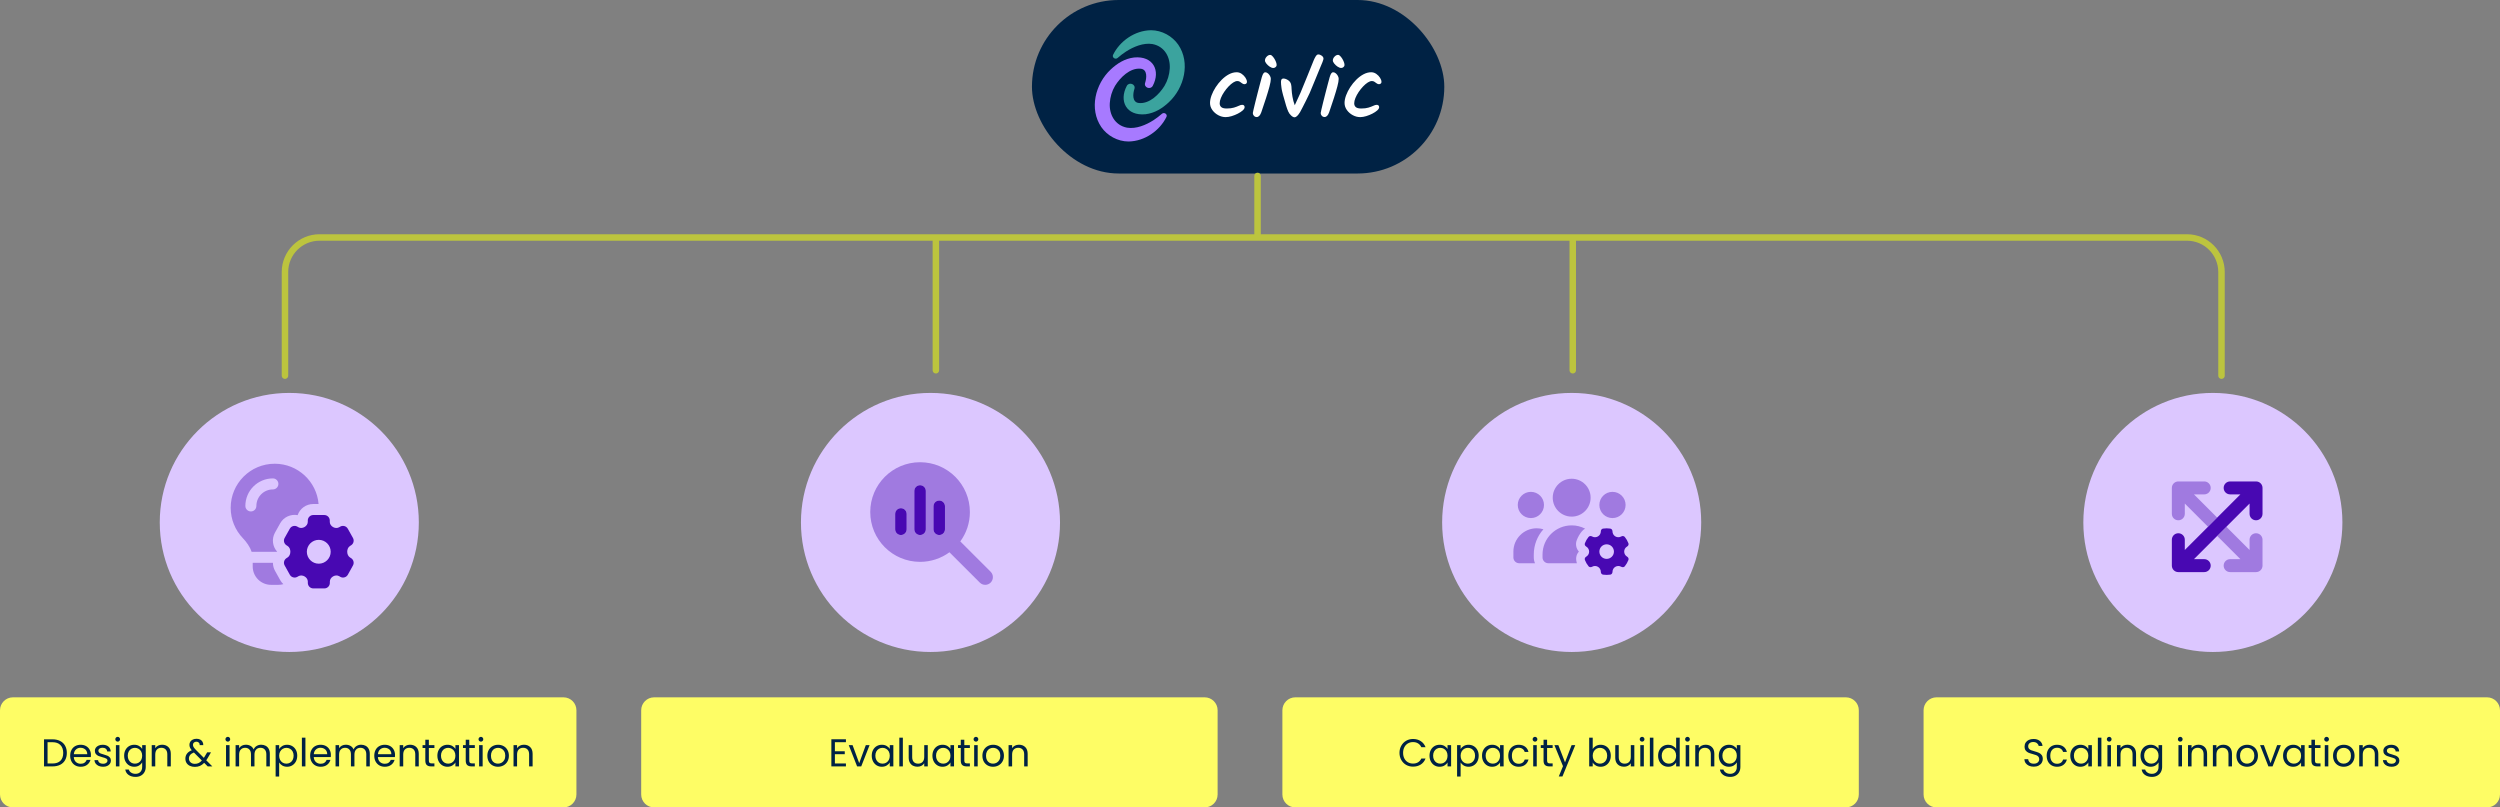 <?xml version="1.0" encoding="UTF-8"?> <svg xmlns="http://www.w3.org/2000/svg" width="1158" height="374" viewBox="0 0 1158 374" fill="none"><rect x="0" y="0" width="1158" height="374" fill="#808080" stroke="none"/><rect x="478" width="191" height="80.367" rx="40.183" fill="#002244"></rect><path d="M538.207 52.707C536.957 53.795 535.669 54.786 534.331 55.654C530.853 57.885 526.259 59.836 522.054 59.14C516.369 58.062 513.733 52.945 514.055 47.75C514.217 45.005 515.058 42.158 516.486 39.767C518.853 35.95 523.397 31.312 528.383 31.835C531.611 32.184 531.135 36.23 530.403 38.433C529.771 40.533 532.827 41.738 533.942 39.79C537.685 32.763 534.192 25.761 525.274 26.633C520.984 27.149 517.438 29.41 514.515 32.152C507.307 38.848 504.417 50.483 510.12 58.855C512.858 62.825 517.683 65.533 522.737 65.545C530.291 65.44 537.212 60.476 540.311 54.147C540.896 52.924 539.263 51.791 538.207 52.707Z" fill="#A77AFF"></path><path d="M545.764 20.69C543.026 16.72 538.202 14.012 533.147 14C525.593 14.106 518.672 19.069 515.573 25.398C514.988 26.622 516.621 27.754 517.677 26.838C518.927 25.751 520.215 24.759 521.553 23.891C525.031 21.66 529.625 19.71 533.83 20.406C539.515 21.483 542.151 26.6 541.829 31.796C541.667 34.54 540.826 37.387 539.398 39.778C537.031 43.595 532.488 48.233 527.501 47.711C524.273 47.36 524.749 43.316 525.481 41.112C526.113 39.013 523.057 37.808 521.942 39.755C518.199 46.783 521.692 53.785 530.61 52.913C534.9 52.396 538.446 50.136 541.369 47.394C548.576 40.707 551.47 29.055 545.766 20.691L545.764 20.69Z" fill="#3BA39E"></path><path d="M575.197 34.238C574.469 33.725 573.674 33.465 572.833 33.465C571.636 33.465 570.427 33.786 569.238 34.42C568.07 35.042 566.946 35.889 565.897 36.937C564.854 37.98 563.916 39.14 563.108 40.382C562.297 41.63 561.65 42.902 561.188 44.163C560.719 45.436 560.482 46.619 560.482 47.68C560.482 48.876 560.848 49.988 561.57 50.984C562.282 51.968 563.2 52.765 564.297 53.355C565.401 53.948 566.553 54.249 567.722 54.249C568.582 54.249 569.526 54.094 570.529 53.788C571.514 53.486 572.465 53.103 573.353 52.647C574.246 52.19 574.99 51.703 575.567 51.2C576.201 50.646 576.508 50.132 576.508 49.632C576.508 48.946 576.093 48.552 575.366 48.552C574.938 48.552 574.418 48.703 573.779 49.012C573.209 49.288 572.46 49.569 571.551 49.847C570.657 50.12 569.528 50.259 568.194 50.259C567.025 50.259 566.181 50.04 565.688 49.609C565.195 49.178 564.955 48.601 564.955 47.843C564.955 47.126 565.143 46.301 565.514 45.392C565.891 44.467 566.394 43.534 567.009 42.621C567.625 41.707 568.315 40.844 569.059 40.059C569.797 39.282 570.535 38.656 571.254 38.198C571.94 37.761 572.573 37.539 573.134 37.539C573.585 37.539 573.96 37.641 574.28 37.85C574.641 38.088 574.981 38.328 575.289 38.566C575.663 38.855 576.035 39.002 576.398 39.002C576.698 39.002 576.967 38.92 577.195 38.758C577.372 38.633 577.583 38.385 577.583 37.922C577.583 37.354 577.357 36.711 576.913 36.014C576.478 35.333 575.9 34.736 575.197 34.239V34.238Z" fill="white"></path><path d="M587.337 34.006C586.933 33.655 586.498 33.478 586.043 33.478C585.427 33.478 584.948 34.16 584.483 35.698C584.258 36.494 583.977 37.54 583.622 38.896C583.278 40.211 582.914 41.613 582.527 43.104C582.133 44.623 581.771 46.054 581.453 47.356C581.134 48.654 580.859 49.798 580.636 50.753C580.306 52.169 580.306 52.296 580.306 52.365C580.306 52.848 580.478 53.278 580.815 53.645C581.165 54.025 581.594 54.218 582.092 54.218C583 54.218 583.705 53.484 584.248 51.972C585.05 49.638 585.788 47.426 586.44 45.4C587.096 43.362 587.632 41.559 588.034 40.038C588.444 38.48 588.645 37.338 588.645 36.547C588.645 36.094 588.516 35.63 588.265 35.166C588.018 34.715 587.707 34.324 587.337 34.004V34.006Z" fill="white"></path><path d="M589.694 26.341C589.187 25.718 588.765 25.429 588.362 25.429C587.781 25.429 587.221 25.709 586.702 26.263C586.191 26.806 585.932 27.395 585.932 28.014C585.932 28.44 586.15 28.92 586.599 29.48C587.017 30.004 587.524 30.47 588.108 30.866C588.719 31.283 589.296 31.493 589.823 31.493C590.191 31.493 590.537 31.357 590.854 31.09C591.183 30.813 591.35 30.49 591.35 30.128C591.35 29.6 591.182 28.964 590.85 28.237C590.526 27.524 590.136 26.887 589.693 26.342L589.694 26.341Z" fill="white"></path><path d="M612.223 25.792C611.708 25.412 611.164 25.218 610.606 25.218C610.192 25.218 609.798 25.527 609.402 26.163C609.065 26.705 608.747 27.343 608.455 28.06C607.569 30.254 603.362 40.748 602.384 42.987C601.513 44.986 600.622 46.921 599.732 48.75C599.252 47.471 598.895 46.147 598.668 44.805C598.399 43.208 598.379 42.803 598.266 41.34C598.151 39.862 598.271 40.332 598.07 39.271C597.912 38.377 597.434 37.66 596.647 37.138C595.878 36.629 595.135 36.37 594.442 36.37C594.032 36.37 593.344 36.568 593.344 37.898C593.344 38.615 593.425 39.552 593.583 40.683C593.74 41.81 593.677 41.279 593.95 42.58C594.219 43.874 594.356 44.047 594.701 45.354C595.045 46.656 595.393 47.877 595.736 48.984C596.082 50.105 596.42 51.021 596.734 51.697C597.007 52.33 597.436 52.926 598.008 53.466C598.622 54.047 599.147 54.329 599.612 54.329C600.386 54.329 601.213 53.556 602.22 51.887C602.509 51.367 602.892 50.639 603.363 49.723C603.836 48.801 604.359 47.77 604.932 46.63C605.506 45.487 606.079 44.309 606.632 43.127C607.19 41.935 610.972 32.544 611.441 31.48C611.912 30.412 612.297 29.491 612.585 28.741C612.988 27.692 613.034 27.332 613.034 27.152C613.034 26.648 612.761 26.191 612.222 25.792H612.223Z" fill="white"></path><path d="M621.131 26.329C620.624 25.706 620.202 25.416 619.799 25.416C619.218 25.416 618.658 25.697 618.139 26.251C617.628 26.794 617.369 27.383 617.369 28.002C617.369 28.428 617.587 28.908 618.036 29.468C618.454 29.991 618.961 30.458 619.545 30.854C620.156 31.27 620.733 31.481 621.26 31.481C621.628 31.481 621.974 31.345 622.291 31.077C622.62 30.8 622.787 30.477 622.787 30.115C622.787 29.588 622.619 28.951 622.287 28.225C621.963 27.512 621.573 26.874 621.13 26.33L621.131 26.329Z" fill="white"></path><path d="M618.774 33.994C618.369 33.643 617.934 33.465 617.48 33.465C616.864 33.465 616.384 34.148 615.92 35.686C615.695 36.482 615.414 37.528 615.059 38.883C614.715 40.199 614.35 41.601 613.964 43.091C613.57 44.611 613.208 46.042 612.89 47.343C612.57 48.642 612.296 49.786 612.072 50.741C611.743 52.156 611.743 52.284 611.743 52.353C611.743 52.835 611.915 53.265 612.252 53.632C612.601 54.013 613.031 54.206 613.529 54.206C614.436 54.206 615.142 53.472 615.685 51.959C616.487 49.626 617.225 47.414 617.877 45.387C618.532 43.35 619.069 41.546 619.47 40.025C619.881 38.468 620.081 37.326 620.081 36.535C620.081 36.082 619.953 35.618 619.701 35.154C619.455 34.703 619.143 34.312 618.774 33.991V33.994Z" fill="white"></path><path d="M639.229 36.013C638.794 35.331 638.216 34.735 637.513 34.238C636.785 33.725 635.99 33.465 635.149 33.465C633.952 33.465 632.743 33.786 631.553 34.42C630.386 35.042 629.262 35.889 628.213 36.937C627.17 37.98 626.232 39.14 625.423 40.382C624.612 41.63 623.966 42.902 623.504 44.163C623.035 45.436 622.798 46.619 622.798 47.68C622.798 48.876 623.164 49.988 623.886 50.984C624.598 51.968 625.516 52.765 626.613 53.355C627.717 53.948 628.869 54.249 630.038 54.249C630.898 54.249 631.842 54.094 632.844 53.788C633.83 53.486 634.781 53.103 635.669 52.647C636.562 52.19 637.306 51.703 637.882 51.2C638.516 50.646 638.824 50.132 638.824 49.632C638.824 48.946 638.409 48.552 637.682 48.552C637.254 48.552 636.734 48.703 636.095 49.012C635.525 49.288 634.776 49.569 633.867 49.847C632.973 50.12 631.844 50.259 630.51 50.259C629.341 50.259 628.497 50.04 628.004 49.609C627.511 49.178 627.271 48.601 627.271 47.843C627.271 47.126 627.459 46.301 627.83 45.392C628.207 44.467 628.71 43.534 629.324 42.621C629.94 41.707 630.631 40.844 631.375 40.059C632.113 39.282 632.851 38.656 633.569 38.198C634.256 37.761 634.889 37.539 635.449 37.539C635.901 37.539 636.276 37.641 636.595 37.85C636.957 38.088 637.297 38.328 637.605 38.566C637.979 38.855 638.351 39.002 638.714 39.002C639.014 39.002 639.282 38.92 639.511 38.758C639.688 38.633 639.898 38.385 639.898 37.922C639.898 37.354 639.673 36.711 639.229 36.014V36.013Z" fill="white"></path><line x1="582.5" y1="81.5" x2="582.5" y2="108.5" stroke="#BCC43E" stroke-width="3" stroke-linecap="round"></line><line x1="433.5" y1="111.5" x2="433.5" y2="171.5" stroke="#BCC43E" stroke-width="3" stroke-linecap="round"></line><line x1="728.5" y1="111.5" x2="728.5" y2="171.5" stroke="#BCC43E" stroke-width="3" stroke-linecap="round"></line><path d="M0 329C0 325.686 2.686 323 6 323H261C264.314 323 267 325.686 267 329V368C267 371.314 264.314 374 261 374H6C2.686 374 0 371.314 0 368V329Z" fill="#FEFD65"></path><path d="M24.297 342.454C25.665 342.454 26.847 342.712 27.843 343.228C28.851 343.732 29.619 344.458 30.147 345.406C30.687 346.354 30.957 347.47 30.957 348.754C30.957 350.038 30.687 351.154 30.147 352.102C29.619 353.038 28.851 353.758 27.843 354.262C26.847 354.754 25.665 355 24.297 355H20.391V342.454H24.297ZM24.297 353.65C25.917 353.65 27.153 353.224 28.005 352.372C28.857 351.508 29.283 350.302 29.283 348.754C29.283 347.194 28.851 345.976 27.987 345.1C27.135 344.224 25.905 343.786 24.297 343.786H22.029V353.65H24.297ZM42.117 349.69C42.117 350.002 42.099 350.332 42.063 350.68H34.179C34.239 351.652 34.569 352.414 35.169 352.966C35.781 353.506 36.519 353.776 37.383 353.776C38.091 353.776 38.679 353.614 39.147 353.29C39.627 352.954 39.963 352.51 40.155 351.958H41.919C41.655 352.906 41.127 353.68 40.335 354.28C39.543 354.868 38.559 355.162 37.383 355.162C36.447 355.162 35.607 354.952 34.863 354.532C34.131 354.112 33.555 353.518 33.135 352.75C32.715 351.97 32.505 351.07 32.505 350.05C32.505 349.03 32.709 348.136 33.117 347.368C33.525 346.6 34.095 346.012 34.827 345.604C35.571 345.184 36.423 344.974 37.383 344.974C38.319 344.974 39.147 345.178 39.867 345.586C40.587 345.994 41.139 346.558 41.523 347.278C41.919 347.986 42.117 348.79 42.117 349.69ZM40.425 349.348C40.425 348.724 40.287 348.19 40.011 347.746C39.735 347.29 39.357 346.948 38.877 346.72C38.409 346.48 37.887 346.36 37.311 346.36C36.483 346.36 35.775 346.624 35.187 347.152C34.611 347.68 34.281 348.412 34.197 349.348H40.425ZM47.772 355.162C47.016 355.162 46.338 355.036 45.738 354.784C45.138 354.52 44.664 354.16 44.316 353.704C43.968 353.236 43.776 352.702 43.74 352.102H45.432C45.48 352.594 45.708 352.996 46.116 353.308C46.536 353.62 47.082 353.776 47.754 353.776C48.378 353.776 48.87 353.638 49.23 353.362C49.59 353.086 49.77 352.738 49.77 352.318C49.77 351.886 49.578 351.568 49.194 351.364C48.81 351.148 48.216 350.938 47.412 350.734C46.68 350.542 46.08 350.35 45.612 350.158C45.156 349.954 44.76 349.66 44.424 349.276C44.1 348.88 43.938 348.364 43.938 347.728C43.938 347.224 44.088 346.762 44.388 346.342C44.688 345.922 45.114 345.592 45.666 345.352C46.218 345.1 46.848 344.974 47.556 344.974C48.648 344.974 49.53 345.25 50.202 345.802C50.874 346.354 51.234 347.11 51.282 348.07H49.644C49.608 347.554 49.398 347.14 49.014 346.828C48.642 346.516 48.138 346.36 47.502 346.36C46.914 346.36 46.446 346.486 46.098 346.738C45.75 346.99 45.576 347.32 45.576 347.728C45.576 348.052 45.678 348.322 45.882 348.538C46.098 348.742 46.362 348.91 46.674 349.042C46.998 349.162 47.442 349.3 48.006 349.456C48.714 349.648 49.29 349.84 49.734 350.032C50.178 350.212 50.556 350.488 50.868 350.86C51.192 351.232 51.36 351.718 51.372 352.318C51.372 352.858 51.222 353.344 50.922 353.776C50.622 354.208 50.196 354.55 49.644 354.802C49.104 355.042 48.48 355.162 47.772 355.162ZM54.53 343.534C54.218 343.534 53.954 343.426 53.738 343.21C53.522 342.994 53.414 342.73 53.414 342.418C53.414 342.106 53.522 341.842 53.738 341.626C53.954 341.41 54.218 341.302 54.53 341.302C54.83 341.302 55.082 341.41 55.286 341.626C55.502 341.842 55.61 342.106 55.61 342.418C55.61 342.73 55.502 342.994 55.286 343.21C55.082 343.426 54.83 343.534 54.53 343.534ZM55.322 345.136V355H53.684V345.136H55.322ZM62.181 344.974C63.033 344.974 63.778 345.16 64.413 345.532C65.061 345.904 65.541 346.372 65.853 346.936V345.136H67.51V355.216C67.51 356.116 67.317 356.914 66.933 357.61C66.549 358.318 65.998 358.87 65.278 359.266C64.57 359.662 63.742 359.86 62.794 359.86C61.498 359.86 60.417 359.554 59.553 358.942C58.69 358.33 58.179 357.496 58.023 356.44H59.644C59.824 357.04 60.196 357.52 60.76 357.88C61.324 358.252 62.002 358.438 62.794 358.438C63.694 358.438 64.425 358.156 64.99 357.592C65.566 357.028 65.853 356.236 65.853 355.216V353.146C65.529 353.722 65.049 354.202 64.413 354.586C63.778 354.97 63.033 355.162 62.181 355.162C61.306 355.162 60.508 354.946 59.788 354.514C59.08 354.082 58.522 353.476 58.114 352.696C57.706 351.916 57.502 351.028 57.502 350.032C57.502 349.024 57.706 348.142 58.114 347.386C58.522 346.618 59.08 346.024 59.788 345.604C60.508 345.184 61.306 344.974 62.181 344.974ZM65.853 350.05C65.853 349.306 65.704 348.658 65.403 348.106C65.103 347.554 64.695 347.134 64.18 346.846C63.675 346.546 63.117 346.396 62.505 346.396C61.894 346.396 61.336 346.54 60.831 346.828C60.328 347.116 59.925 347.536 59.626 348.088C59.325 348.64 59.175 349.288 59.175 350.032C59.175 350.788 59.325 351.448 59.626 352.012C59.925 352.564 60.328 352.99 60.831 353.29C61.336 353.578 61.894 353.722 62.505 353.722C63.117 353.722 63.675 353.578 64.18 353.29C64.695 352.99 65.103 352.564 65.403 352.012C65.704 351.448 65.853 350.794 65.853 350.05ZM75.084 344.956C76.284 344.956 77.256 345.322 78 346.054C78.744 346.774 79.116 347.818 79.116 349.186V355H77.496V349.42C77.496 348.436 77.25 347.686 76.758 347.17C76.266 346.642 75.594 346.378 74.742 346.378C73.878 346.378 73.188 346.648 72.672 347.188C72.168 347.728 71.916 348.514 71.916 349.546V355H70.278V345.136H71.916V346.54C72.24 346.036 72.678 345.646 73.23 345.37C73.794 345.094 74.412 344.956 75.084 344.956ZM96.22 355L94.582 353.344C93.97 353.98 93.316 354.454 92.62 354.766C91.924 355.066 91.138 355.216 90.262 355.216C89.398 355.216 88.63 355.06 87.958 354.748C87.298 354.436 86.782 353.992 86.41 353.416C86.05 352.84 85.87 352.168 85.87 351.4C85.87 350.524 86.116 349.756 86.608 349.096C87.112 348.424 87.85 347.896 88.822 347.512C88.438 347.056 88.162 346.636 87.994 346.252C87.826 345.868 87.742 345.448 87.742 344.992C87.742 344.464 87.874 343.99 88.138 343.57C88.414 343.138 88.804 342.802 89.308 342.562C89.812 342.322 90.394 342.202 91.054 342.202C91.702 342.202 92.266 342.328 92.746 342.58C93.226 342.832 93.586 343.186 93.826 343.642C94.066 344.086 94.174 344.584 94.15 345.136H92.512C92.524 344.644 92.386 344.26 92.098 343.984C91.81 343.696 91.438 343.552 90.982 343.552C90.502 343.552 90.112 343.69 89.812 343.966C89.524 344.23 89.38 344.572 89.38 344.992C89.38 345.352 89.476 345.7 89.668 346.036C89.872 346.372 90.208 346.786 90.676 347.278L94.42 351.04L94.744 350.536L95.968 348.484H97.732L96.256 351.04C96.052 351.4 95.812 351.778 95.536 352.174L98.362 355H96.22ZM90.262 353.812C90.91 353.812 91.492 353.686 92.008 353.434C92.536 353.182 93.034 352.792 93.502 352.264L89.812 348.556C88.276 349.144 87.508 350.074 87.508 351.346C87.508 352.054 87.76 352.642 88.264 353.11C88.78 353.578 89.446 353.812 90.262 353.812ZM105.542 343.534C105.23 343.534 104.966 343.426 104.75 343.21C104.534 342.994 104.426 342.73 104.426 342.418C104.426 342.106 104.534 341.842 104.75 341.626C104.966 341.41 105.23 341.302 105.542 341.302C105.842 341.302 106.094 341.41 106.298 341.626C106.514 341.842 106.622 342.106 106.622 342.418C106.622 342.73 106.514 342.994 106.298 343.21C106.094 343.426 105.842 343.534 105.542 343.534ZM106.334 345.136V355H104.696V345.136H106.334ZM120.987 344.956C121.755 344.956 122.439 345.118 123.039 345.442C123.639 345.754 124.113 346.228 124.461 346.864C124.809 347.5 124.983 348.274 124.983 349.186V355H123.363V349.42C123.363 348.436 123.117 347.686 122.625 347.17C122.145 346.642 121.491 346.378 120.663 346.378C119.811 346.378 119.133 346.654 118.629 347.206C118.125 347.746 117.873 348.532 117.873 349.564V355H116.253V349.42C116.253 348.436 116.007 347.686 115.515 347.17C115.035 346.642 114.381 346.378 113.553 346.378C112.701 346.378 112.023 346.654 111.519 347.206C111.015 347.746 110.763 348.532 110.763 349.564V355H109.125V345.136H110.763V346.558C111.087 346.042 111.519 345.646 112.059 345.37C112.611 345.094 113.217 344.956 113.877 344.956C114.705 344.956 115.437 345.142 116.073 345.514C116.709 345.886 117.183 346.432 117.495 347.152C117.771 346.456 118.227 345.916 118.863 345.532C119.499 345.148 120.207 344.956 120.987 344.956ZM129.308 346.954C129.632 346.39 130.112 345.922 130.748 345.55C131.396 345.166 132.146 344.974 132.998 344.974C133.874 344.974 134.666 345.184 135.374 345.604C136.094 346.024 136.658 346.618 137.066 347.386C137.474 348.142 137.678 349.024 137.678 350.032C137.678 351.028 137.474 351.916 137.066 352.696C136.658 353.476 136.094 354.082 135.374 354.514C134.666 354.946 133.874 355.162 132.998 355.162C132.158 355.162 131.414 354.976 130.766 354.604C130.13 354.22 129.644 353.746 129.308 353.182V359.68H127.67V345.136H129.308V346.954ZM136.004 350.032C136.004 349.288 135.854 348.64 135.554 348.088C135.254 347.536 134.846 347.116 134.33 346.828C133.826 346.54 133.268 346.396 132.656 346.396C132.056 346.396 131.498 346.546 130.982 346.846C130.478 347.134 130.07 347.56 129.758 348.124C129.458 348.676 129.308 349.318 129.308 350.05C129.308 350.794 129.458 351.448 129.758 352.012C130.07 352.564 130.478 352.99 130.982 353.29C131.498 353.578 132.056 353.722 132.656 353.722C133.268 353.722 133.826 353.578 134.33 353.29C134.846 352.99 135.254 352.564 135.554 352.012C135.854 351.448 136.004 350.788 136.004 350.032ZM141.472 341.68V355H139.834V341.68H141.472ZM153.264 349.69C153.264 350.002 153.246 350.332 153.21 350.68H145.326C145.386 351.652 145.716 352.414 146.316 352.966C146.928 353.506 147.666 353.776 148.53 353.776C149.238 353.776 149.826 353.614 150.294 353.29C150.774 352.954 151.11 352.51 151.302 351.958H153.066C152.802 352.906 152.274 353.68 151.482 354.28C150.69 354.868 149.706 355.162 148.53 355.162C147.594 355.162 146.754 354.952 146.01 354.532C145.278 354.112 144.702 353.518 144.282 352.75C143.862 351.97 143.652 351.07 143.652 350.05C143.652 349.03 143.856 348.136 144.264 347.368C144.672 346.6 145.242 346.012 145.974 345.604C146.718 345.184 147.57 344.974 148.53 344.974C149.466 344.974 150.294 345.178 151.014 345.586C151.734 345.994 152.286 346.558 152.67 347.278C153.066 347.986 153.264 348.79 153.264 349.69ZM151.572 349.348C151.572 348.724 151.434 348.19 151.158 347.746C150.882 347.29 150.504 346.948 150.024 346.72C149.556 346.48 149.034 346.36 148.458 346.36C147.63 346.36 146.922 346.624 146.334 347.152C145.758 347.68 145.428 348.412 145.344 349.348H151.572ZM167.288 344.956C168.056 344.956 168.74 345.118 169.34 345.442C169.94 345.754 170.414 346.228 170.762 346.864C171.11 347.5 171.284 348.274 171.284 349.186V355H169.664V349.42C169.664 348.436 169.418 347.686 168.926 347.17C168.446 346.642 167.792 346.378 166.964 346.378C166.112 346.378 165.434 346.654 164.93 347.206C164.426 347.746 164.174 348.532 164.174 349.564V355H162.554V349.42C162.554 348.436 162.308 347.686 161.816 347.17C161.336 346.642 160.682 346.378 159.854 346.378C159.002 346.378 158.324 346.654 157.82 347.206C157.316 347.746 157.064 348.532 157.064 349.564V355H155.426V345.136H157.064V346.558C157.388 346.042 157.82 345.646 158.36 345.37C158.912 345.094 159.518 344.956 160.178 344.956C161.006 344.956 161.738 345.142 162.374 345.514C163.01 345.886 163.484 346.432 163.796 347.152C164.072 346.456 164.528 345.916 165.164 345.532C165.8 345.148 166.508 344.956 167.288 344.956ZM182.971 349.69C182.971 350.002 182.953 350.332 182.917 350.68H175.033C175.093 351.652 175.423 352.414 176.023 352.966C176.635 353.506 177.373 353.776 178.237 353.776C178.945 353.776 179.533 353.614 180.001 353.29C180.481 352.954 180.817 352.51 181.009 351.958H182.773C182.509 352.906 181.981 353.68 181.189 354.28C180.397 354.868 179.413 355.162 178.237 355.162C177.301 355.162 176.461 354.952 175.717 354.532C174.985 354.112 174.409 353.518 173.989 352.75C173.569 351.97 173.359 351.07 173.359 350.05C173.359 349.03 173.563 348.136 173.971 347.368C174.379 346.6 174.949 346.012 175.681 345.604C176.425 345.184 177.277 344.974 178.237 344.974C179.173 344.974 180.001 345.178 180.721 345.586C181.441 345.994 181.993 346.558 182.377 347.278C182.773 347.986 182.971 348.79 182.971 349.69ZM181.279 349.348C181.279 348.724 181.141 348.19 180.865 347.746C180.589 347.29 180.211 346.948 179.731 346.72C179.263 346.48 178.741 346.36 178.165 346.36C177.337 346.36 176.629 346.624 176.041 347.152C175.465 347.68 175.135 348.412 175.051 349.348H181.279ZM189.939 344.956C191.139 344.956 192.111 345.322 192.855 346.054C193.599 346.774 193.971 347.818 193.971 349.186V355H192.351V349.42C192.351 348.436 192.105 347.686 191.613 347.17C191.121 346.642 190.449 346.378 189.597 346.378C188.733 346.378 188.043 346.648 187.527 347.188C187.023 347.728 186.771 348.514 186.771 349.546V355H185.133V345.136H186.771V346.54C187.095 346.036 187.533 345.646 188.085 345.37C188.649 345.094 189.267 344.956 189.939 344.956ZM198.645 346.486V352.3C198.645 352.78 198.747 353.122 198.951 353.326C199.155 353.518 199.509 353.614 200.013 353.614H201.219V355H199.743C198.831 355 198.147 354.79 197.691 354.37C197.235 353.95 197.007 353.26 197.007 352.3V346.486H195.729V345.136H197.007V342.652H198.645V345.136H201.219V346.486H198.645ZM202.591 350.032C202.591 349.024 202.795 348.142 203.203 347.386C203.611 346.618 204.169 346.024 204.877 345.604C205.597 345.184 206.395 344.974 207.271 344.974C208.135 344.974 208.885 345.16 209.521 345.532C210.157 345.904 210.631 346.372 210.943 346.936V345.136H212.599V355H210.943V353.164C210.619 353.74 210.133 354.22 209.485 354.604C208.849 354.976 208.105 355.162 207.253 355.162C206.377 355.162 205.585 354.946 204.877 354.514C204.169 354.082 203.611 353.476 203.203 352.696C202.795 351.916 202.591 351.028 202.591 350.032ZM210.943 350.05C210.943 349.306 210.793 348.658 210.493 348.106C210.193 347.554 209.785 347.134 209.269 346.846C208.765 346.546 208.207 346.396 207.595 346.396C206.983 346.396 206.425 346.54 205.921 346.828C205.417 347.116 205.015 347.536 204.715 348.088C204.415 348.64 204.265 349.288 204.265 350.032C204.265 350.788 204.415 351.448 204.715 352.012C205.015 352.564 205.417 352.99 205.921 353.29C206.425 353.578 206.983 353.722 207.595 353.722C208.207 353.722 208.765 353.578 209.269 353.29C209.785 352.99 210.193 352.564 210.493 352.012C210.793 351.448 210.943 350.794 210.943 350.05ZM217.365 346.486V352.3C217.365 352.78 217.467 353.122 217.671 353.326C217.875 353.518 218.229 353.614 218.733 353.614H219.939V355H218.463C217.551 355 216.867 354.79 216.411 354.37C215.955 353.95 215.727 353.26 215.727 352.3V346.486H214.449V345.136H215.727V342.652H217.365V345.136H219.939V346.486H217.365ZM222.77 343.534C222.458 343.534 222.194 343.426 221.978 343.21C221.762 342.994 221.654 342.73 221.654 342.418C221.654 342.106 221.762 341.842 221.978 341.626C222.194 341.41 222.458 341.302 222.77 341.302C223.07 341.302 223.322 341.41 223.526 341.626C223.742 341.842 223.85 342.106 223.85 342.418C223.85 342.73 223.742 342.994 223.526 343.21C223.322 343.426 223.07 343.534 222.77 343.534ZM223.562 345.136V355H221.924V345.136H223.562ZM230.656 355.162C229.732 355.162 228.892 354.952 228.136 354.532C227.392 354.112 226.804 353.518 226.372 352.75C225.952 351.97 225.742 351.07 225.742 350.05C225.742 349.042 225.958 348.154 226.39 347.386C226.834 346.606 227.434 346.012 228.19 345.604C228.946 345.184 229.792 344.974 230.728 344.974C231.664 344.974 232.51 345.184 233.266 345.604C234.022 346.012 234.616 346.6 235.048 347.368C235.492 348.136 235.714 349.03 235.714 350.05C235.714 351.07 235.486 351.97 235.03 352.75C234.586 353.518 233.98 354.112 233.212 354.532C232.444 354.952 231.592 355.162 230.656 355.162ZM230.656 353.722C231.244 353.722 231.796 353.584 232.312 353.308C232.828 353.032 233.242 352.618 233.554 352.066C233.878 351.514 234.04 350.842 234.04 350.05C234.04 349.258 233.884 348.586 233.572 348.034C233.26 347.482 232.852 347.074 232.348 346.81C231.844 346.534 231.298 346.396 230.71 346.396C230.11 346.396 229.558 346.534 229.054 346.81C228.562 347.074 228.166 347.482 227.866 348.034C227.566 348.586 227.416 349.258 227.416 350.05C227.416 350.854 227.56 351.532 227.848 352.084C228.148 352.636 228.544 353.05 229.036 353.326C229.528 353.59 230.068 353.722 230.656 353.722ZM242.673 344.956C243.873 344.956 244.845 345.322 245.589 346.054C246.333 346.774 246.705 347.818 246.705 349.186V355H245.085V349.42C245.085 348.436 244.839 347.686 244.347 347.17C243.855 346.642 243.183 346.378 242.331 346.378C241.467 346.378 240.777 346.648 240.261 347.188C239.757 347.728 239.505 348.514 239.505 349.546V355H237.867V345.136H239.505V346.54C239.829 346.036 240.267 345.646 240.819 345.37C241.383 345.094 242.001 344.956 242.673 344.956Z" fill="#002244"></path><circle cx="134" cy="242" r="60" fill="#DCC7FF"></circle><path opacity="0.4" d="M106.853 235.2C106.853 240.64 108.978 245.581 112.452 249.236C114.206 251.084 115.767 253.231 116.532 255.6H128.337C128.347 255.579 128.369 255.568 128.379 255.547C126.233 253.167 125.744 249.608 127.381 246.686L129.771 242.404C131.418 239.45 134.733 238.026 137.867 238.621C138.898 235.614 141.746 233.458 145.103 233.458H147.568C146.686 223.003 137.931 214.8 127.253 214.8C115.98 214.8 106.853 223.938 106.853 235.2ZM113.653 234.35C113.653 227.306 119.359 221.6 126.403 221.6C127.816 221.6 128.953 222.737 128.953 224.15C128.953 225.563 127.816 226.7 126.403 226.7C122.174 226.7 118.753 230.121 118.753 234.35C118.753 235.763 117.616 236.9 116.203 236.9C114.79 236.9 113.653 235.763 113.653 234.35ZM117.053 260.7V262.4C117.053 267.096 120.857 270.9 125.553 270.9H128.953C129.75 270.9 130.526 270.794 131.259 270.581C130.685 270.05 130.186 269.423 129.782 268.701L127.391 264.408C126.732 263.239 126.424 261.964 126.424 260.7H117.064H117.053Z" fill="#4808B2"></path><path d="M145.114 238.557C143.701 238.557 142.564 239.694 142.564 241.107V241.734C142.564 243.753 139.993 245.241 138.239 244.231L137.729 243.934C136.497 243.222 134.924 243.657 134.234 244.901L131.843 249.182C131.174 250.372 131.567 251.871 132.725 252.593L133.203 252.891C134.935 253.964 134.924 257.151 133.203 258.224L132.736 258.511C131.578 259.234 131.184 260.732 131.854 261.922L134.244 266.214C134.935 267.457 136.518 267.893 137.751 267.181L138.261 266.884C140.014 265.874 142.585 267.362 142.585 269.381V270.007C142.585 271.421 143.722 272.557 145.135 272.557H150.235C151.648 272.557 152.785 271.421 152.785 270.007V269.359C152.785 267.351 155.346 265.874 157.088 266.873L157.609 267.181C158.841 267.893 160.424 267.457 161.115 266.214L163.495 261.922C164.154 260.732 163.761 259.234 162.613 258.522L162.124 258.214C160.403 257.141 160.403 253.974 162.124 252.891L162.624 252.582C163.771 251.86 164.154 250.372 163.495 249.182L161.094 244.901C160.403 243.657 158.82 243.222 157.588 243.934L157.056 244.242C155.314 245.251 152.753 243.764 152.753 241.756V241.107C152.753 239.694 151.616 238.557 150.203 238.557H145.103H145.114ZM147.653 250.054C150.703 250.054 153.178 252.529 153.178 255.579C153.178 258.628 150.703 261.104 147.653 261.104C144.604 261.104 142.128 258.628 142.128 255.579C142.128 252.529 144.604 250.054 147.653 250.054Z" fill="#4808B2"></path><path d="M297 329C297 325.686 299.686 323 303 323H558C561.314 323 564 325.686 564 329V368C564 371.314 561.314 374 558 374H303C299.686 374 297 371.314 297 368V329Z" fill="#FEFD65"></path><path d="M386.722 343.786V347.98H391.294V349.33H386.722V353.65H391.834V355H385.084V342.436H391.834V343.786H386.722ZM397.985 353.488L401.045 345.136H402.791L398.921 355H397.013L393.143 345.136H394.907L397.985 353.488ZM403.791 350.032C403.791 349.024 403.995 348.142 404.403 347.386C404.811 346.618 405.369 346.024 406.077 345.604C406.797 345.184 407.595 344.974 408.471 344.974C409.335 344.974 410.085 345.16 410.721 345.532C411.357 345.904 411.831 346.372 412.143 346.936V345.136H413.799V355H412.143V353.164C411.819 353.74 411.333 354.22 410.685 354.604C410.049 354.976 409.305 355.162 408.453 355.162C407.577 355.162 406.785 354.946 406.077 354.514C405.369 354.082 404.811 353.476 404.403 352.696C403.995 351.916 403.791 351.028 403.791 350.032ZM412.143 350.05C412.143 349.306 411.993 348.658 411.693 348.106C411.393 347.554 410.985 347.134 410.469 346.846C409.965 346.546 409.407 346.396 408.795 346.396C408.183 346.396 407.625 346.54 407.121 346.828C406.617 347.116 406.215 347.536 405.915 348.088C405.615 348.64 405.465 349.288 405.465 350.032C405.465 350.788 405.615 351.448 405.915 352.012C406.215 352.564 406.617 352.99 407.121 353.29C407.625 353.578 408.183 353.722 408.795 353.722C409.407 353.722 409.965 353.578 410.469 353.29C410.985 352.99 411.393 352.564 411.693 352.012C411.993 351.448 412.143 350.794 412.143 350.05ZM418.205 341.68V355H416.567V341.68H418.205ZM429.744 345.136V355H428.106V353.542C427.794 354.046 427.356 354.442 426.792 354.73C426.24 355.006 425.628 355.144 424.956 355.144C424.188 355.144 423.498 354.988 422.886 354.676C422.274 354.352 421.788 353.872 421.428 353.236C421.08 352.6 420.906 351.826 420.906 350.914V345.136H422.526V350.698C422.526 351.67 422.772 352.42 423.264 352.948C423.756 353.464 424.428 353.722 425.28 353.722C426.156 353.722 426.846 353.452 427.35 352.912C427.854 352.372 428.106 351.586 428.106 350.554V345.136H429.744ZM431.898 350.032C431.898 349.024 432.102 348.142 432.51 347.386C432.918 346.618 433.476 346.024 434.184 345.604C434.904 345.184 435.702 344.974 436.578 344.974C437.442 344.974 438.192 345.16 438.828 345.532C439.464 345.904 439.938 346.372 440.25 346.936V345.136H441.906V355H440.25V353.164C439.926 353.74 439.44 354.22 438.792 354.604C438.156 354.976 437.412 355.162 436.56 355.162C435.684 355.162 434.892 354.946 434.184 354.514C433.476 354.082 432.918 353.476 432.51 352.696C432.102 351.916 431.898 351.028 431.898 350.032ZM440.25 350.05C440.25 349.306 440.1 348.658 439.8 348.106C439.5 347.554 439.092 347.134 438.576 346.846C438.072 346.546 437.514 346.396 436.902 346.396C436.29 346.396 435.732 346.54 435.228 346.828C434.724 347.116 434.322 347.536 434.022 348.088C433.722 348.64 433.572 349.288 433.572 350.032C433.572 350.788 433.722 351.448 434.022 352.012C434.322 352.564 434.724 352.99 435.228 353.29C435.732 353.578 436.29 353.722 436.902 353.722C437.514 353.722 438.072 353.578 438.576 353.29C439.092 352.99 439.5 352.564 439.8 352.012C440.1 351.448 440.25 350.794 440.25 350.05ZM446.672 346.486V352.3C446.672 352.78 446.774 353.122 446.978 353.326C447.182 353.518 447.536 353.614 448.04 353.614H449.246V355H447.77C446.858 355 446.174 354.79 445.718 354.37C445.262 353.95 445.034 353.26 445.034 352.3V346.486H443.756V345.136H445.034V342.652H446.672V345.136H449.246V346.486H446.672ZM452.077 343.534C451.765 343.534 451.501 343.426 451.285 343.21C451.069 342.994 450.961 342.73 450.961 342.418C450.961 342.106 451.069 341.842 451.285 341.626C451.501 341.41 451.765 341.302 452.077 341.302C452.377 341.302 452.629 341.41 452.833 341.626C453.049 341.842 453.157 342.106 453.157 342.418C453.157 342.73 453.049 342.994 452.833 343.21C452.629 343.426 452.377 343.534 452.077 343.534ZM452.869 345.136V355H451.231V345.136H452.869ZM459.962 355.162C459.038 355.162 458.198 354.952 457.442 354.532C456.698 354.112 456.11 353.518 455.678 352.75C455.258 351.97 455.048 351.07 455.048 350.05C455.048 349.042 455.264 348.154 455.696 347.386C456.14 346.606 456.74 346.012 457.496 345.604C458.252 345.184 459.098 344.974 460.034 344.974C460.97 344.974 461.816 345.184 462.572 345.604C463.328 346.012 463.922 346.6 464.354 347.368C464.798 348.136 465.02 349.03 465.02 350.05C465.02 351.07 464.792 351.97 464.336 352.75C463.892 353.518 463.286 354.112 462.518 354.532C461.75 354.952 460.898 355.162 459.962 355.162ZM459.962 353.722C460.55 353.722 461.102 353.584 461.618 353.308C462.134 353.032 462.548 352.618 462.86 352.066C463.184 351.514 463.346 350.842 463.346 350.05C463.346 349.258 463.19 348.586 462.878 348.034C462.566 347.482 462.158 347.074 461.654 346.81C461.15 346.534 460.604 346.396 460.016 346.396C459.416 346.396 458.864 346.534 458.36 346.81C457.868 347.074 457.472 347.482 457.172 348.034C456.872 348.586 456.722 349.258 456.722 350.05C456.722 350.854 456.866 351.532 457.154 352.084C457.454 352.636 457.85 353.05 458.342 353.326C458.834 353.59 459.374 353.722 459.962 353.722ZM471.98 344.956C473.18 344.956 474.152 345.322 474.896 346.054C475.64 346.774 476.012 347.818 476.012 349.186V355H474.392V349.42C474.392 348.436 474.146 347.686 473.654 347.17C473.162 346.642 472.49 346.378 471.638 346.378C470.774 346.378 470.084 346.648 469.568 347.188C469.064 347.728 468.812 348.514 468.812 349.546V355H467.174V345.136H468.812V346.54C469.136 346.036 469.574 345.646 470.126 345.37C470.69 345.094 471.308 344.956 471.98 344.956Z" fill="#002244"></path><circle cx="431" cy="242" r="60" fill="#DCC7FF"></circle><path opacity="0.4" d="M403.1 237.175C403.1 249.922 413.428 260.25 426.175 260.25C431.267 260.25 435.971 258.597 439.787 255.812L453.843 269.857C455.23 271.244 457.482 271.244 458.868 269.857C460.255 268.47 460.255 266.218 458.868 264.832L444.812 250.787C447.608 246.971 449.25 242.267 449.25 237.175C449.25 224.428 438.922 214.1 426.175 214.1C413.428 214.1 403.1 224.428 403.1 237.175ZM414.637 238.062C414.637 236.587 415.825 235.4 417.3 235.4C418.775 235.4 419.962 236.587 419.962 238.062V245.162C419.962 246.638 418.775 247.825 417.3 247.825C415.825 247.825 414.637 246.638 414.637 245.162V238.062ZM423.512 227.412C423.512 225.937 424.7 224.75 426.175 224.75C427.65 224.75 428.837 225.937 428.837 227.412V245.162C428.837 246.638 427.65 247.825 426.175 247.825C424.7 247.825 423.512 246.638 423.512 245.162V227.412ZM432.387 234.512C432.387 233.037 433.575 231.85 435.05 231.85C436.525 231.85 437.712 233.037 437.712 234.512V245.162C437.712 246.638 436.525 247.825 435.05 247.825C433.575 247.825 432.387 246.638 432.387 245.162V234.512Z" fill="#4808B2"></path><path d="M414.638 238.062C414.638 236.587 415.825 235.4 417.3 235.4C418.775 235.4 419.963 236.587 419.963 238.062V245.162C419.963 246.638 418.775 247.825 417.3 247.825C415.825 247.825 414.638 246.638 414.638 245.162V238.062ZM423.513 227.412C423.513 225.937 424.7 224.75 426.175 224.75C427.65 224.75 428.838 225.937 428.838 227.412V245.162C428.838 246.638 427.65 247.825 426.175 247.825C424.7 247.825 423.513 246.638 423.513 245.162V227.412ZM432.388 234.512C432.388 233.037 433.575 231.85 435.05 231.85C436.525 231.85 437.713 233.037 437.713 234.512V245.162C437.713 246.638 436.525 247.825 435.05 247.825C433.575 247.825 432.388 246.638 432.388 245.162V234.512Z" fill="#4808B2"></path><path d="M891 329C891 325.686 893.686 323 897 323H1152C1155.31 323 1158 325.686 1158 329V368C1158 371.314 1155.31 374 1152 374H897C893.686 374 891 371.314 891 368V329Z" fill="#FEFD65"></path><path d="M942.044 355.126C941.216 355.126 940.472 354.982 939.812 354.694C939.164 354.394 938.654 353.986 938.282 353.47C937.91 352.942 937.718 352.336 937.706 351.652H939.452C939.512 352.24 939.752 352.738 940.172 353.146C940.604 353.542 941.228 353.74 942.044 353.74C942.824 353.74 943.436 353.548 943.88 353.164C944.336 352.768 944.564 352.264 944.564 351.652C944.564 351.172 944.432 350.782 944.168 350.482C943.904 350.182 943.574 349.954 943.178 349.798C942.782 349.642 942.248 349.474 941.576 349.294C940.748 349.078 940.082 348.862 939.578 348.646C939.086 348.43 938.66 348.094 938.3 347.638C937.952 347.17 937.778 346.546 937.778 345.766C937.778 345.082 937.952 344.476 938.3 343.948C938.648 343.42 939.134 343.012 939.758 342.724C940.394 342.436 941.12 342.292 941.936 342.292C943.112 342.292 944.072 342.586 944.816 343.174C945.572 343.762 945.998 344.542 946.094 345.514H944.294C944.234 345.034 943.982 344.614 943.538 344.254C943.094 343.882 942.506 343.696 941.774 343.696C941.09 343.696 940.532 343.876 940.1 344.236C939.668 344.584 939.452 345.076 939.452 345.712C939.452 346.168 939.578 346.54 939.83 346.828C940.094 347.116 940.412 347.338 940.784 347.494C941.168 347.638 941.702 347.806 942.386 347.998C943.214 348.226 943.88 348.454 944.384 348.682C944.888 348.898 945.32 349.24 945.68 349.708C946.04 350.164 946.22 350.788 946.22 351.58C946.22 352.192 946.058 352.768 945.734 353.308C945.41 353.848 944.93 354.286 944.294 354.622C943.658 354.958 942.908 355.126 942.044 355.126ZM948.018 350.05C948.018 349.03 948.222 348.142 948.63 347.386C949.038 346.618 949.602 346.024 950.322 345.604C951.054 345.184 951.888 344.974 952.824 344.974C954.036 344.974 955.032 345.268 955.812 345.856C956.604 346.444 957.126 347.26 957.378 348.304H955.614C955.446 347.704 955.116 347.23 954.624 346.882C954.144 346.534 953.544 346.36 952.824 346.36C951.888 346.36 951.132 346.684 950.556 347.332C949.98 347.968 949.692 348.874 949.692 350.05C949.692 351.238 949.98 352.156 950.556 352.804C951.132 353.452 951.888 353.776 952.824 353.776C953.544 353.776 954.144 353.608 954.624 353.272C955.104 352.936 955.434 352.456 955.614 351.832H957.378C957.114 352.84 956.586 353.65 955.794 354.262C955.002 354.862 954.012 355.162 952.824 355.162C951.888 355.162 951.054 354.952 950.322 354.532C949.602 354.112 949.038 353.518 948.63 352.75C948.222 351.982 948.018 351.082 948.018 350.05ZM958.952 350.032C958.952 349.024 959.156 348.142 959.564 347.386C959.972 346.618 960.53 346.024 961.238 345.604C961.958 345.184 962.756 344.974 963.632 344.974C964.496 344.974 965.246 345.16 965.882 345.532C966.518 345.904 966.992 346.372 967.304 346.936V345.136H968.96V355H967.304V353.164C966.98 353.74 966.494 354.22 965.846 354.604C965.21 354.976 964.466 355.162 963.614 355.162C962.738 355.162 961.946 354.946 961.238 354.514C960.53 354.082 959.972 353.476 959.564 352.696C959.156 351.916 958.952 351.028 958.952 350.032ZM967.304 350.05C967.304 349.306 967.154 348.658 966.854 348.106C966.554 347.554 966.146 347.134 965.63 346.846C965.126 346.546 964.568 346.396 963.956 346.396C963.344 346.396 962.786 346.54 962.282 346.828C961.778 347.116 961.376 347.536 961.076 348.088C960.776 348.64 960.626 349.288 960.626 350.032C960.626 350.788 960.776 351.448 961.076 352.012C961.376 352.564 961.778 352.99 962.282 353.29C962.786 353.578 963.344 353.722 963.956 353.722C964.568 353.722 965.126 353.578 965.63 353.29C966.146 352.99 966.554 352.564 966.854 352.012C967.154 351.448 967.304 350.794 967.304 350.05ZM973.366 341.68V355H971.728V341.68H973.366ZM977.003 343.534C976.691 343.534 976.427 343.426 976.211 343.21C975.995 342.994 975.887 342.73 975.887 342.418C975.887 342.106 975.995 341.842 976.211 341.626C976.427 341.41 976.691 341.302 977.003 341.302C977.303 341.302 977.555 341.41 977.759 341.626C977.975 341.842 978.083 342.106 978.083 342.418C978.083 342.73 977.975 342.994 977.759 343.21C977.555 343.426 977.303 343.534 977.003 343.534ZM977.795 345.136V355H976.157V345.136H977.795ZM985.393 344.956C986.593 344.956 987.565 345.322 988.309 346.054C989.053 346.774 989.425 347.818 989.425 349.186V355H987.805V349.42C987.805 348.436 987.559 347.686 987.067 347.17C986.575 346.642 985.903 346.378 985.051 346.378C984.187 346.378 983.497 346.648 982.981 347.188C982.477 347.728 982.225 348.514 982.225 349.546V355H980.587V345.136H982.225V346.54C982.549 346.036 982.987 345.646 983.539 345.37C984.103 345.094 984.721 344.956 985.393 344.956ZM996.169 344.974C997.021 344.974 997.765 345.16 998.401 345.532C999.049 345.904 999.529 346.372 999.841 346.936V345.136H1001.5V355.216C1001.5 356.116 1001.3 356.914 1000.92 357.61C1000.54 358.318 999.985 358.87 999.265 359.266C998.557 359.662 997.729 359.86 996.781 359.86C995.485 359.86 994.405 359.554 993.541 358.942C992.677 358.33 992.167 357.496 992.011 356.44H993.631C993.811 357.04 994.183 357.52 994.747 357.88C995.311 358.252 995.989 358.438 996.781 358.438C997.681 358.438 998.413 358.156 998.977 357.592C999.553 357.028 999.841 356.236 999.841 355.216V353.146C999.517 353.722 999.037 354.202 998.401 354.586C997.765 354.97 997.021 355.162 996.169 355.162C995.293 355.162 994.495 354.946 993.775 354.514C993.067 354.082 992.509 353.476 992.101 352.696C991.693 351.916 991.489 351.028 991.489 350.032C991.489 349.024 991.693 348.142 992.101 347.386C992.509 346.618 993.067 346.024 993.775 345.604C994.495 345.184 995.293 344.974 996.169 344.974ZM999.841 350.05C999.841 349.306 999.691 348.658 999.391 348.106C999.091 347.554 998.683 347.134 998.167 346.846C997.663 346.546 997.105 346.396 996.493 346.396C995.881 346.396 995.323 346.54 994.819 346.828C994.315 347.116 993.913 347.536 993.613 348.088C993.313 348.64 993.163 349.288 993.163 350.032C993.163 350.788 993.313 351.448 993.613 352.012C993.913 352.564 994.315 352.99 994.819 353.29C995.323 353.578 995.881 353.722 996.493 353.722C997.105 353.722 997.663 353.578 998.167 353.29C998.683 352.99 999.091 352.564 999.391 352.012C999.691 351.448 999.841 350.794 999.841 350.05ZM1009.91 343.534C1009.6 343.534 1009.33 343.426 1009.12 343.21C1008.9 342.994 1008.79 342.73 1008.79 342.418C1008.79 342.106 1008.9 341.842 1009.12 341.626C1009.33 341.41 1009.6 341.302 1009.91 341.302C1010.21 341.302 1010.46 341.41 1010.67 341.626C1010.88 341.842 1010.99 342.106 1010.99 342.418C1010.99 342.73 1010.88 342.994 1010.67 343.21C1010.46 343.426 1010.21 343.534 1009.91 343.534ZM1010.7 345.136V355H1009.06V345.136H1010.7ZM1018.3 344.956C1019.5 344.956 1020.47 345.322 1021.22 346.054C1021.96 346.774 1022.33 347.818 1022.33 349.186V355H1020.71V349.42C1020.71 348.436 1020.47 347.686 1019.97 347.17C1019.48 346.642 1018.81 346.378 1017.96 346.378C1017.09 346.378 1016.4 346.648 1015.89 347.188C1015.38 347.728 1015.13 348.514 1015.13 349.546V355H1013.49V345.136H1015.13V346.54C1015.46 346.036 1015.89 345.646 1016.45 345.37C1017.01 345.094 1017.63 344.956 1018.3 344.956ZM1029.81 344.956C1031.01 344.956 1031.99 345.322 1032.73 346.054C1033.47 346.774 1033.85 347.818 1033.85 349.186V355H1032.23V349.42C1032.23 348.436 1031.98 347.686 1031.49 347.17C1031 346.642 1030.32 346.378 1029.47 346.378C1028.61 346.378 1027.92 346.648 1027.4 347.188C1026.9 347.728 1026.65 348.514 1026.65 349.546V355H1025.01V345.136H1026.65V346.54C1026.97 346.036 1027.41 345.646 1027.96 345.37C1028.52 345.094 1029.14 344.956 1029.81 344.956ZM1040.82 355.162C1039.9 355.162 1039.06 354.952 1038.3 354.532C1037.56 354.112 1036.97 353.518 1036.54 352.75C1036.12 351.97 1035.91 351.07 1035.91 350.05C1035.91 349.042 1036.12 348.154 1036.56 347.386C1037 346.606 1037.6 346.012 1038.36 345.604C1039.11 345.184 1039.96 344.974 1040.89 344.974C1041.83 344.974 1042.68 345.184 1043.43 345.604C1044.19 346.012 1044.78 346.6 1045.21 347.368C1045.66 348.136 1045.88 349.03 1045.88 350.05C1045.88 351.07 1045.65 351.97 1045.2 352.75C1044.75 353.518 1044.15 354.112 1043.38 354.532C1042.61 354.952 1041.76 355.162 1040.82 355.162ZM1040.82 353.722C1041.41 353.722 1041.96 353.584 1042.48 353.308C1042.99 353.032 1043.41 352.618 1043.72 352.066C1044.04 351.514 1044.21 350.842 1044.21 350.05C1044.21 349.258 1044.05 348.586 1043.74 348.034C1043.43 347.482 1043.02 347.074 1042.51 346.81C1042.01 346.534 1041.46 346.396 1040.88 346.396C1040.28 346.396 1039.72 346.534 1039.22 346.81C1038.73 347.074 1038.33 347.482 1038.03 348.034C1037.73 348.586 1037.58 349.258 1037.58 350.05C1037.58 350.854 1037.73 351.532 1038.01 352.084C1038.31 352.636 1038.71 353.05 1039.2 353.326C1039.69 353.59 1040.23 353.722 1040.82 353.722ZM1051.71 353.488L1054.77 345.136H1056.51L1052.64 355H1050.73L1046.86 345.136H1048.63L1051.71 353.488ZM1057.51 350.032C1057.51 349.024 1057.72 348.142 1058.12 347.386C1058.53 346.618 1059.09 346.024 1059.8 345.604C1060.52 345.184 1061.32 344.974 1062.19 344.974C1063.06 344.974 1063.81 345.16 1064.44 345.532C1065.08 345.904 1065.55 346.372 1065.86 346.936V345.136H1067.52V355H1065.86V353.164C1065.54 353.74 1065.05 354.22 1064.41 354.604C1063.77 354.976 1063.03 355.162 1062.17 355.162C1061.3 355.162 1060.51 354.946 1059.8 354.514C1059.09 354.082 1058.53 353.476 1058.12 352.696C1057.72 351.916 1057.51 351.028 1057.51 350.032ZM1065.86 350.05C1065.86 349.306 1065.71 348.658 1065.41 348.106C1065.11 347.554 1064.71 347.134 1064.19 346.846C1063.69 346.546 1063.13 346.396 1062.52 346.396C1061.9 346.396 1061.35 346.54 1060.84 346.828C1060.34 347.116 1059.94 347.536 1059.64 348.088C1059.34 348.64 1059.19 349.288 1059.19 350.032C1059.19 350.788 1059.34 351.448 1059.64 352.012C1059.94 352.564 1060.34 352.99 1060.84 353.29C1061.35 353.578 1061.9 353.722 1062.52 353.722C1063.13 353.722 1063.69 353.578 1064.19 353.29C1064.71 352.99 1065.11 352.564 1065.41 352.012C1065.71 351.448 1065.86 350.794 1065.86 350.05ZM1072.29 346.486V352.3C1072.29 352.78 1072.39 353.122 1072.59 353.326C1072.8 353.518 1073.15 353.614 1073.65 353.614H1074.86V355H1073.38C1072.47 355 1071.79 354.79 1071.33 354.37C1070.88 353.95 1070.65 353.26 1070.65 352.3V346.486H1069.37V345.136H1070.65V342.652H1072.29V345.136H1074.86V346.486H1072.29ZM1077.69 343.534C1077.38 343.534 1077.11 343.426 1076.9 343.21C1076.68 342.994 1076.57 342.73 1076.57 342.418C1076.57 342.106 1076.68 341.842 1076.9 341.626C1077.11 341.41 1077.38 341.302 1077.69 341.302C1077.99 341.302 1078.24 341.41 1078.45 341.626C1078.66 341.842 1078.77 342.106 1078.77 342.418C1078.77 342.73 1078.66 342.994 1078.45 343.21C1078.24 343.426 1077.99 343.534 1077.69 343.534ZM1078.48 345.136V355H1076.84V345.136H1078.48ZM1085.58 355.162C1084.65 355.162 1083.81 354.952 1083.06 354.532C1082.31 354.112 1081.72 353.518 1081.29 352.75C1080.87 351.97 1080.66 351.07 1080.66 350.05C1080.66 349.042 1080.88 348.154 1081.31 347.386C1081.75 346.606 1082.35 346.012 1083.11 345.604C1083.87 345.184 1084.71 344.974 1085.65 344.974C1086.58 344.974 1087.43 345.184 1088.19 345.604C1088.94 346.012 1089.54 346.6 1089.97 347.368C1090.41 348.136 1090.63 349.03 1090.63 350.05C1090.63 351.07 1090.41 351.97 1089.95 352.75C1089.51 353.518 1088.9 354.112 1088.13 354.532C1087.36 354.952 1086.51 355.162 1085.58 355.162ZM1085.58 353.722C1086.16 353.722 1086.72 353.584 1087.23 353.308C1087.75 353.032 1088.16 352.618 1088.47 352.066C1088.8 351.514 1088.96 350.842 1088.96 350.05C1088.96 349.258 1088.8 348.586 1088.49 348.034C1088.18 347.482 1087.77 347.074 1087.27 346.81C1086.76 346.534 1086.22 346.396 1085.63 346.396C1085.03 346.396 1084.48 346.534 1083.97 346.81C1083.48 347.074 1083.09 347.482 1082.79 348.034C1082.49 348.586 1082.34 349.258 1082.34 350.05C1082.34 350.854 1082.48 351.532 1082.77 352.084C1083.07 352.636 1083.46 353.05 1083.96 353.326C1084.45 353.59 1084.99 353.722 1085.58 353.722ZM1097.59 344.956C1098.79 344.956 1099.77 345.322 1100.51 346.054C1101.25 346.774 1101.63 347.818 1101.63 349.186V355H1100.01V349.42C1100.01 348.436 1099.76 347.686 1099.27 347.17C1098.78 346.642 1098.1 346.378 1097.25 346.378C1096.39 346.378 1095.7 346.648 1095.18 347.188C1094.68 347.728 1094.43 348.514 1094.43 349.546V355H1092.79V345.136H1094.43V346.54C1094.75 346.036 1095.19 345.646 1095.74 345.37C1096.3 345.094 1096.92 344.956 1097.59 344.956ZM1107.79 355.162C1107.04 355.162 1106.36 355.036 1105.76 354.784C1105.16 354.52 1104.69 354.16 1104.34 353.704C1103.99 353.236 1103.8 352.702 1103.76 352.102H1105.45C1105.5 352.594 1105.73 352.996 1106.14 353.308C1106.56 353.62 1107.1 353.776 1107.78 353.776C1108.4 353.776 1108.89 353.638 1109.25 353.362C1109.61 353.086 1109.79 352.738 1109.79 352.318C1109.79 351.886 1109.6 351.568 1109.22 351.364C1108.83 351.148 1108.24 350.938 1107.43 350.734C1106.7 350.542 1106.1 350.35 1105.63 350.158C1105.18 349.954 1104.78 349.66 1104.45 349.276C1104.12 348.88 1103.96 348.364 1103.96 347.728C1103.96 347.224 1104.11 346.762 1104.41 346.342C1104.71 345.922 1105.14 345.592 1105.69 345.352C1106.24 345.1 1106.87 344.974 1107.58 344.974C1108.67 344.974 1109.55 345.25 1110.22 345.802C1110.9 346.354 1111.26 347.11 1111.3 348.07H1109.67C1109.63 347.554 1109.42 347.14 1109.04 346.828C1108.66 346.516 1108.16 346.36 1107.52 346.36C1106.94 346.36 1106.47 346.486 1106.12 346.738C1105.77 346.99 1105.6 347.32 1105.6 347.728C1105.6 348.052 1105.7 348.322 1105.9 348.538C1106.12 348.742 1106.38 348.91 1106.7 349.042C1107.02 349.162 1107.46 349.3 1108.03 349.456C1108.74 349.648 1109.31 349.84 1109.76 350.032C1110.2 350.212 1110.58 350.488 1110.89 350.86C1111.21 351.232 1111.38 351.718 1111.39 352.318C1111.39 352.858 1111.24 353.344 1110.94 353.776C1110.64 354.208 1110.22 354.55 1109.67 354.802C1109.13 355.042 1108.5 355.162 1107.79 355.162Z" fill="#002244"></path><circle cx="1025" cy="242" r="60" fill="#DCC7FF"></circle><path opacity="0.4" d="M1006 226V238C1006 239.659 1007.34 241 1009 241C1010.66 241 1012 239.659 1012 238V233.247L1022.75 244L1027 239.753L1016.25 229H1021C1022.66 229 1024 227.659 1024 226C1024 224.341 1022.66 223 1021 223H1009C1007.34 223 1006 224.341 1006 226ZM1027 248.247L1037.75 259H1033C1031.34 259 1030 260.341 1030 262C1030 263.659 1031.34 265 1033 265H1045C1046.66 265 1048 263.659 1048 262V250C1048 248.341 1046.66 247 1045 247C1043.34 247 1042 248.341 1042 250V254.753L1031.25 244C1029.83 245.416 1028.42 246.831 1027 248.247Z" fill="#4808B2"></path><path d="M1030 226C1030 224.341 1031.34 223 1033 223H1045C1046.66 223 1048 224.341 1048 226V238C1048 239.659 1046.66 241 1045 241C1043.34 241 1042 239.659 1042 238V233.247L1016.25 259H1021C1022.66 259 1024 260.341 1024 262C1024 263.659 1022.66 265 1021 265H1009C1007.34 265 1006 263.659 1006 262V250C1006 248.341 1007.34 247 1009 247C1010.66 247 1012 248.341 1012 250V254.753L1037.75 229H1033C1031.34 229 1030 227.659 1030 226Z" fill="#4808B2"></path><path d="M594 329C594 325.686 596.686 323 600 323H855C858.314 323 861 325.686 861 329V368C861 371.314 858.314 374 855 374H600C596.686 374 594 371.314 594 368V329Z" fill="#FEFD65"></path><path d="M648.241 348.718C648.241 347.494 648.517 346.396 649.069 345.424C649.621 344.44 650.371 343.672 651.319 343.12C652.279 342.568 653.341 342.292 654.505 342.292C655.873 342.292 657.067 342.622 658.087 343.282C659.107 343.942 659.851 344.878 660.319 346.09H658.357C658.009 345.334 657.505 344.752 656.845 344.344C656.197 343.936 655.417 343.732 654.505 343.732C653.629 343.732 652.843 343.936 652.147 344.344C651.451 344.752 650.905 345.334 650.509 346.09C650.113 346.834 649.915 347.71 649.915 348.718C649.915 349.714 650.113 350.59 650.509 351.346C650.905 352.09 651.451 352.666 652.147 353.074C652.843 353.482 653.629 353.686 654.505 353.686C655.417 353.686 656.197 353.488 656.845 353.092C657.505 352.684 658.009 352.102 658.357 351.346H660.319C659.851 352.546 659.107 353.476 658.087 354.136C657.067 354.784 655.873 355.108 654.505 355.108C653.341 355.108 652.279 354.838 651.319 354.298C650.371 353.746 649.621 352.984 649.069 352.012C648.517 351.04 648.241 349.942 648.241 348.718ZM662.145 350.032C662.145 349.024 662.349 348.142 662.757 347.386C663.165 346.618 663.723 346.024 664.431 345.604C665.151 345.184 665.949 344.974 666.825 344.974C667.689 344.974 668.439 345.16 669.075 345.532C669.711 345.904 670.185 346.372 670.497 346.936V345.136H672.153V355H670.497V353.164C670.173 353.74 669.687 354.22 669.039 354.604C668.403 354.976 667.659 355.162 666.807 355.162C665.931 355.162 665.139 354.946 664.431 354.514C663.723 354.082 663.165 353.476 662.757 352.696C662.349 351.916 662.145 351.028 662.145 350.032ZM670.497 350.05C670.497 349.306 670.347 348.658 670.047 348.106C669.747 347.554 669.339 347.134 668.823 346.846C668.319 346.546 667.761 346.396 667.149 346.396C666.537 346.396 665.979 346.54 665.475 346.828C664.971 347.116 664.569 347.536 664.269 348.088C663.969 348.64 663.819 349.288 663.819 350.032C663.819 350.788 663.969 351.448 664.269 352.012C664.569 352.564 664.971 352.99 665.475 353.29C665.979 353.578 666.537 353.722 667.149 353.722C667.761 353.722 668.319 353.578 668.823 353.29C669.339 352.99 669.747 352.564 670.047 352.012C670.347 351.448 670.497 350.794 670.497 350.05ZM676.559 346.954C676.883 346.39 677.363 345.922 677.999 345.55C678.647 345.166 679.397 344.974 680.249 344.974C681.125 344.974 681.917 345.184 682.625 345.604C683.345 346.024 683.909 346.618 684.317 347.386C684.725 348.142 684.929 349.024 684.929 350.032C684.929 351.028 684.725 351.916 684.317 352.696C683.909 353.476 683.345 354.082 682.625 354.514C681.917 354.946 681.125 355.162 680.249 355.162C679.409 355.162 678.665 354.976 678.017 354.604C677.381 354.22 676.895 353.746 676.559 353.182V359.68H674.921V345.136H676.559V346.954ZM683.255 350.032C683.255 349.288 683.105 348.64 682.805 348.088C682.505 347.536 682.097 347.116 681.581 346.828C681.077 346.54 680.519 346.396 679.907 346.396C679.307 346.396 678.749 346.546 678.233 346.846C677.729 347.134 677.321 347.56 677.009 348.124C676.709 348.676 676.559 349.318 676.559 350.05C676.559 350.794 676.709 351.448 677.009 352.012C677.321 352.564 677.729 352.99 678.233 353.29C678.749 353.578 679.307 353.722 679.907 353.722C680.519 353.722 681.077 353.578 681.581 353.29C682.097 352.99 682.505 352.564 682.805 352.012C683.105 351.448 683.255 350.788 683.255 350.032ZM686.473 350.032C686.473 349.024 686.677 348.142 687.085 347.386C687.493 346.618 688.051 346.024 688.759 345.604C689.479 345.184 690.277 344.974 691.153 344.974C692.017 344.974 692.767 345.16 693.403 345.532C694.039 345.904 694.513 346.372 694.825 346.936V345.136H696.481V355H694.825V353.164C694.501 353.74 694.015 354.22 693.367 354.604C692.731 354.976 691.987 355.162 691.135 355.162C690.259 355.162 689.467 354.946 688.759 354.514C688.051 354.082 687.493 353.476 687.085 352.696C686.677 351.916 686.473 351.028 686.473 350.032ZM694.825 350.05C694.825 349.306 694.675 348.658 694.375 348.106C694.075 347.554 693.667 347.134 693.151 346.846C692.647 346.546 692.089 346.396 691.477 346.396C690.865 346.396 690.307 346.54 689.803 346.828C689.299 347.116 688.897 347.536 688.597 348.088C688.297 348.64 688.147 349.288 688.147 350.032C688.147 350.788 688.297 351.448 688.597 352.012C688.897 352.564 689.299 352.99 689.803 353.29C690.307 353.578 690.865 353.722 691.477 353.722C692.089 353.722 692.647 353.578 693.151 353.29C693.667 352.99 694.075 352.564 694.375 352.012C694.675 351.448 694.825 350.794 694.825 350.05ZM698.637 350.05C698.637 349.03 698.841 348.142 699.249 347.386C699.657 346.618 700.221 346.024 700.941 345.604C701.673 345.184 702.507 344.974 703.443 344.974C704.655 344.974 705.651 345.268 706.431 345.856C707.223 346.444 707.745 347.26 707.997 348.304H706.233C706.065 347.704 705.735 347.23 705.243 346.882C704.763 346.534 704.163 346.36 703.443 346.36C702.507 346.36 701.751 346.684 701.175 347.332C700.599 347.968 700.311 348.874 700.311 350.05C700.311 351.238 700.599 352.156 701.175 352.804C701.751 353.452 702.507 353.776 703.443 353.776C704.163 353.776 704.763 353.608 705.243 353.272C705.723 352.936 706.053 352.456 706.233 351.832H707.997C707.733 352.84 707.205 353.65 706.413 354.262C705.621 354.862 704.631 355.162 703.443 355.162C702.507 355.162 701.673 354.952 700.941 354.532C700.221 354.112 699.657 353.518 699.249 352.75C698.841 351.982 698.637 351.082 698.637 350.05ZM711.029 343.534C710.717 343.534 710.453 343.426 710.237 343.21C710.021 342.994 709.913 342.73 709.913 342.418C709.913 342.106 710.021 341.842 710.237 341.626C710.453 341.41 710.717 341.302 711.029 341.302C711.329 341.302 711.581 341.41 711.785 341.626C712.001 341.842 712.109 342.106 712.109 342.418C712.109 342.73 712.001 342.994 711.785 343.21C711.581 343.426 711.329 343.534 711.029 343.534ZM711.821 345.136V355H710.183V345.136H711.821ZM716.611 346.486V352.3C716.611 352.78 716.713 353.122 716.917 353.326C717.121 353.518 717.475 353.614 717.979 353.614H719.185V355H717.709C716.797 355 716.113 354.79 715.657 354.37C715.201 353.95 714.973 353.26 714.973 352.3V346.486H713.695V345.136H714.973V342.652H716.611V345.136H719.185V346.486H716.611ZM729.665 345.136L723.725 359.644H722.033L723.977 354.892L719.999 345.136H721.817L724.913 353.128L727.973 345.136H729.665ZM737.749 346.972C738.085 346.384 738.577 345.904 739.225 345.532C739.873 345.16 740.611 344.974 741.439 344.974C742.327 344.974 743.125 345.184 743.833 345.604C744.541 346.024 745.099 346.618 745.507 347.386C745.915 348.142 746.119 349.024 746.119 350.032C746.119 351.028 745.915 351.916 745.507 352.696C745.099 353.476 744.535 354.082 743.815 354.514C743.107 354.946 742.315 355.162 741.439 355.162C740.587 355.162 739.837 354.976 739.189 354.604C738.553 354.232 738.073 353.758 737.749 353.182V355H736.111V341.68H737.749V346.972ZM744.445 350.032C744.445 349.288 744.295 348.64 743.995 348.088C743.695 347.536 743.287 347.116 742.771 346.828C742.267 346.54 741.709 346.396 741.097 346.396C740.497 346.396 739.939 346.546 739.423 346.846C738.919 347.134 738.511 347.56 738.199 348.124C737.899 348.676 737.749 349.318 737.749 350.05C737.749 350.794 737.899 351.448 738.199 352.012C738.511 352.564 738.919 352.99 739.423 353.29C739.939 353.578 740.497 353.722 741.097 353.722C741.709 353.722 742.267 353.578 742.771 353.29C743.287 352.99 743.695 352.564 743.995 352.012C744.295 351.448 744.445 350.788 744.445 350.032ZM757.023 345.136V355H755.385V353.542C755.073 354.046 754.635 354.442 754.071 354.73C753.519 355.006 752.907 355.144 752.235 355.144C751.467 355.144 750.777 354.988 750.165 354.676C749.553 354.352 749.067 353.872 748.707 353.236C748.359 352.6 748.185 351.826 748.185 350.914V345.136H749.805V350.698C749.805 351.67 750.051 352.42 750.543 352.948C751.035 353.464 751.707 353.722 752.559 353.722C753.435 353.722 754.125 353.452 754.629 352.912C755.133 352.372 755.385 351.586 755.385 350.554V345.136H757.023ZM760.634 343.534C760.322 343.534 760.058 343.426 759.842 343.21C759.626 342.994 759.518 342.73 759.518 342.418C759.518 342.106 759.626 341.842 759.842 341.626C760.058 341.41 760.322 341.302 760.634 341.302C760.934 341.302 761.186 341.41 761.39 341.626C761.606 341.842 761.714 342.106 761.714 342.418C761.714 342.73 761.606 342.994 761.39 343.21C761.186 343.426 760.934 343.534 760.634 343.534ZM761.426 345.136V355H759.788V345.136H761.426ZM765.856 341.68V355H764.218V341.68H765.856ZM768.036 350.032C768.036 349.024 768.24 348.142 768.648 347.386C769.056 346.618 769.614 346.024 770.322 345.604C771.042 345.184 771.846 344.974 772.734 344.974C773.502 344.974 774.216 345.154 774.876 345.514C775.536 345.862 776.04 346.324 776.388 346.9V341.68H778.044V355H776.388V353.146C776.064 353.734 775.584 354.22 774.948 354.604C774.312 354.976 773.568 355.162 772.716 355.162C771.84 355.162 771.042 354.946 770.322 354.514C769.614 354.082 769.056 353.476 768.648 352.696C768.24 351.916 768.036 351.028 768.036 350.032ZM776.388 350.05C776.388 349.306 776.238 348.658 775.938 348.106C775.638 347.554 775.23 347.134 774.714 346.846C774.21 346.546 773.652 346.396 773.04 346.396C772.428 346.396 771.87 346.54 771.366 346.828C770.862 347.116 770.46 347.536 770.16 348.088C769.86 348.64 769.71 349.288 769.71 350.032C769.71 350.788 769.86 351.448 770.16 352.012C770.46 352.564 770.862 352.99 771.366 353.29C771.87 353.578 772.428 353.722 773.04 353.722C773.652 353.722 774.21 353.578 774.714 353.29C775.23 352.99 775.638 352.564 775.938 352.012C776.238 351.448 776.388 350.794 776.388 350.05ZM781.658 343.534C781.346 343.534 781.082 343.426 780.866 343.21C780.65 342.994 780.542 342.73 780.542 342.418C780.542 342.106 780.65 341.842 780.866 341.626C781.082 341.41 781.346 341.302 781.658 341.302C781.958 341.302 782.21 341.41 782.414 341.626C782.63 341.842 782.738 342.106 782.738 342.418C782.738 342.73 782.63 342.994 782.414 343.21C782.21 343.426 781.958 343.534 781.658 343.534ZM782.45 345.136V355H780.812V345.136H782.45ZM790.047 344.956C791.247 344.956 792.219 345.322 792.963 346.054C793.707 346.774 794.079 347.818 794.079 349.186V355H792.459V349.42C792.459 348.436 792.213 347.686 791.721 347.17C791.229 346.642 790.557 346.378 789.705 346.378C788.841 346.378 788.151 346.648 787.635 347.188C787.131 347.728 786.879 348.514 786.879 349.546V355H785.241V345.136H786.879V346.54C787.203 346.036 787.641 345.646 788.193 345.37C788.757 345.094 789.375 344.956 790.047 344.956ZM800.823 344.974C801.675 344.974 802.419 345.16 803.055 345.532C803.703 345.904 804.183 346.372 804.495 346.936V345.136H806.151V355.216C806.151 356.116 805.959 356.914 805.575 357.61C805.191 358.318 804.639 358.87 803.919 359.266C803.211 359.662 802.383 359.86 801.435 359.86C800.139 359.86 799.059 359.554 798.195 358.942C797.331 358.33 796.821 357.496 796.665 356.44H798.285C798.465 357.04 798.837 357.52 799.401 357.88C799.965 358.252 800.643 358.438 801.435 358.438C802.335 358.438 803.067 358.156 803.631 357.592C804.207 357.028 804.495 356.236 804.495 355.216V353.146C804.171 353.722 803.691 354.202 803.055 354.586C802.419 354.97 801.675 355.162 800.823 355.162C799.947 355.162 799.149 354.946 798.429 354.514C797.721 354.082 797.163 353.476 796.755 352.696C796.347 351.916 796.143 351.028 796.143 350.032C796.143 349.024 796.347 348.142 796.755 347.386C797.163 346.618 797.721 346.024 798.429 345.604C799.149 345.184 799.947 344.974 800.823 344.974ZM804.495 350.05C804.495 349.306 804.345 348.658 804.045 348.106C803.745 347.554 803.337 347.134 802.821 346.846C802.317 346.546 801.759 346.396 801.147 346.396C800.535 346.396 799.977 346.54 799.473 346.828C798.969 347.116 798.567 347.536 798.267 348.088C797.967 348.64 797.817 349.288 797.817 350.032C797.817 350.788 797.967 351.448 798.267 352.012C798.567 352.564 798.969 352.99 799.473 353.29C799.977 353.578 800.535 353.722 801.147 353.722C801.759 353.722 802.317 353.578 802.821 353.29C803.337 352.99 803.745 352.564 804.045 352.012C804.345 351.448 804.495 350.794 804.495 350.05Z" fill="#002244"></path><circle cx="728" cy="242" r="60" fill="#DCC7FF"></circle><path opacity="0.4" d="M701 255.5V258.2C701 259.693 702.207 260.9 703.7 260.9H711.015C710.652 260.073 710.45 259.162 710.45 258.2V256.85C710.45 252.361 712.137 248.261 714.913 245.156C713.926 244.86 712.88 244.7 711.8 244.7C705.835 244.7 701 249.535 701 255.5ZM703.025 233.9C703.025 237.258 705.742 239.975 709.1 239.975C712.458 239.975 715.175 237.258 715.175 233.9C715.175 230.542 712.458 227.825 709.1 227.825C705.742 227.825 703.025 230.542 703.025 233.9ZM714.5 256.85V258.2C714.5 259.693 715.707 260.9 717.2 260.9H730.43C729.831 259.077 729.898 257.154 731.333 255.5C730.152 254.133 729.603 252.15 730.371 250.159C730.928 248.716 731.712 247.366 732.683 246.168C733.138 245.611 733.662 245.181 734.227 244.869C732.362 243.898 730.244 243.35 728 243.35C720.541 243.35 714.5 249.391 714.5 256.85ZM719.225 230.525C719.225 235.368 723.157 239.3 728 239.3C732.843 239.3 736.775 235.368 736.775 230.525C736.775 225.682 732.843 221.75 728 221.75C723.157 221.75 719.225 225.682 719.225 230.525ZM740.825 233.9C740.825 237.258 743.542 239.975 746.9 239.975C750.258 239.975 752.975 237.258 752.975 233.9C752.975 230.542 750.258 227.825 746.9 227.825C743.542 227.825 740.825 230.542 740.825 233.9Z" fill="#4808B2"></path><path d="M754.283 251.619C754.502 252.193 754.241 252.825 753.709 253.129C751.861 254.192 751.861 256.799 753.709 257.871C754.241 258.175 754.511 258.808 754.283 259.39C753.878 260.436 753.313 261.423 752.604 262.292C752.216 262.773 751.532 262.858 751.001 262.545C749.161 261.482 746.9 262.782 746.9 264.916C746.9 265.532 746.487 266.081 745.879 266.173C744.791 266.342 743.618 266.342 742.529 266.173C741.922 266.081 741.508 265.532 741.508 264.916C741.508 262.79 739.247 261.482 737.408 262.545C736.876 262.849 736.193 262.765 735.805 262.292C735.096 261.423 734.531 260.436 734.126 259.39C733.906 258.816 734.168 258.183 734.699 257.879C736.547 256.816 736.547 254.209 734.699 253.138C734.168 252.834 733.898 252.201 734.126 251.627C734.531 250.581 735.096 249.594 735.805 248.725C736.193 248.244 736.876 248.159 737.408 248.472C739.247 249.535 741.508 248.235 741.508 246.101C741.508 245.485 741.922 244.936 742.529 244.843C743.618 244.675 744.791 244.675 745.879 244.843C746.487 244.936 746.9 245.485 746.9 246.101C746.9 248.227 749.161 249.535 751.001 248.472C751.532 248.168 752.216 248.252 752.604 248.725C753.313 249.594 753.878 250.581 754.283 251.627V251.619ZM744.2 258.875C746.065 258.875 747.575 257.365 747.575 255.5C747.575 253.635 746.065 252.125 744.2 252.125C742.335 252.125 740.825 253.635 740.825 255.5C740.825 257.365 742.335 258.875 744.2 258.875Z" fill="#4808B2"></path><path d="M132 174V126C132 117.163 139.163 110 148 110H1013C1021.84 110 1029 117.163 1029 126V174" stroke="#BCC43E" stroke-width="3" stroke-linecap="round"></path></svg> 